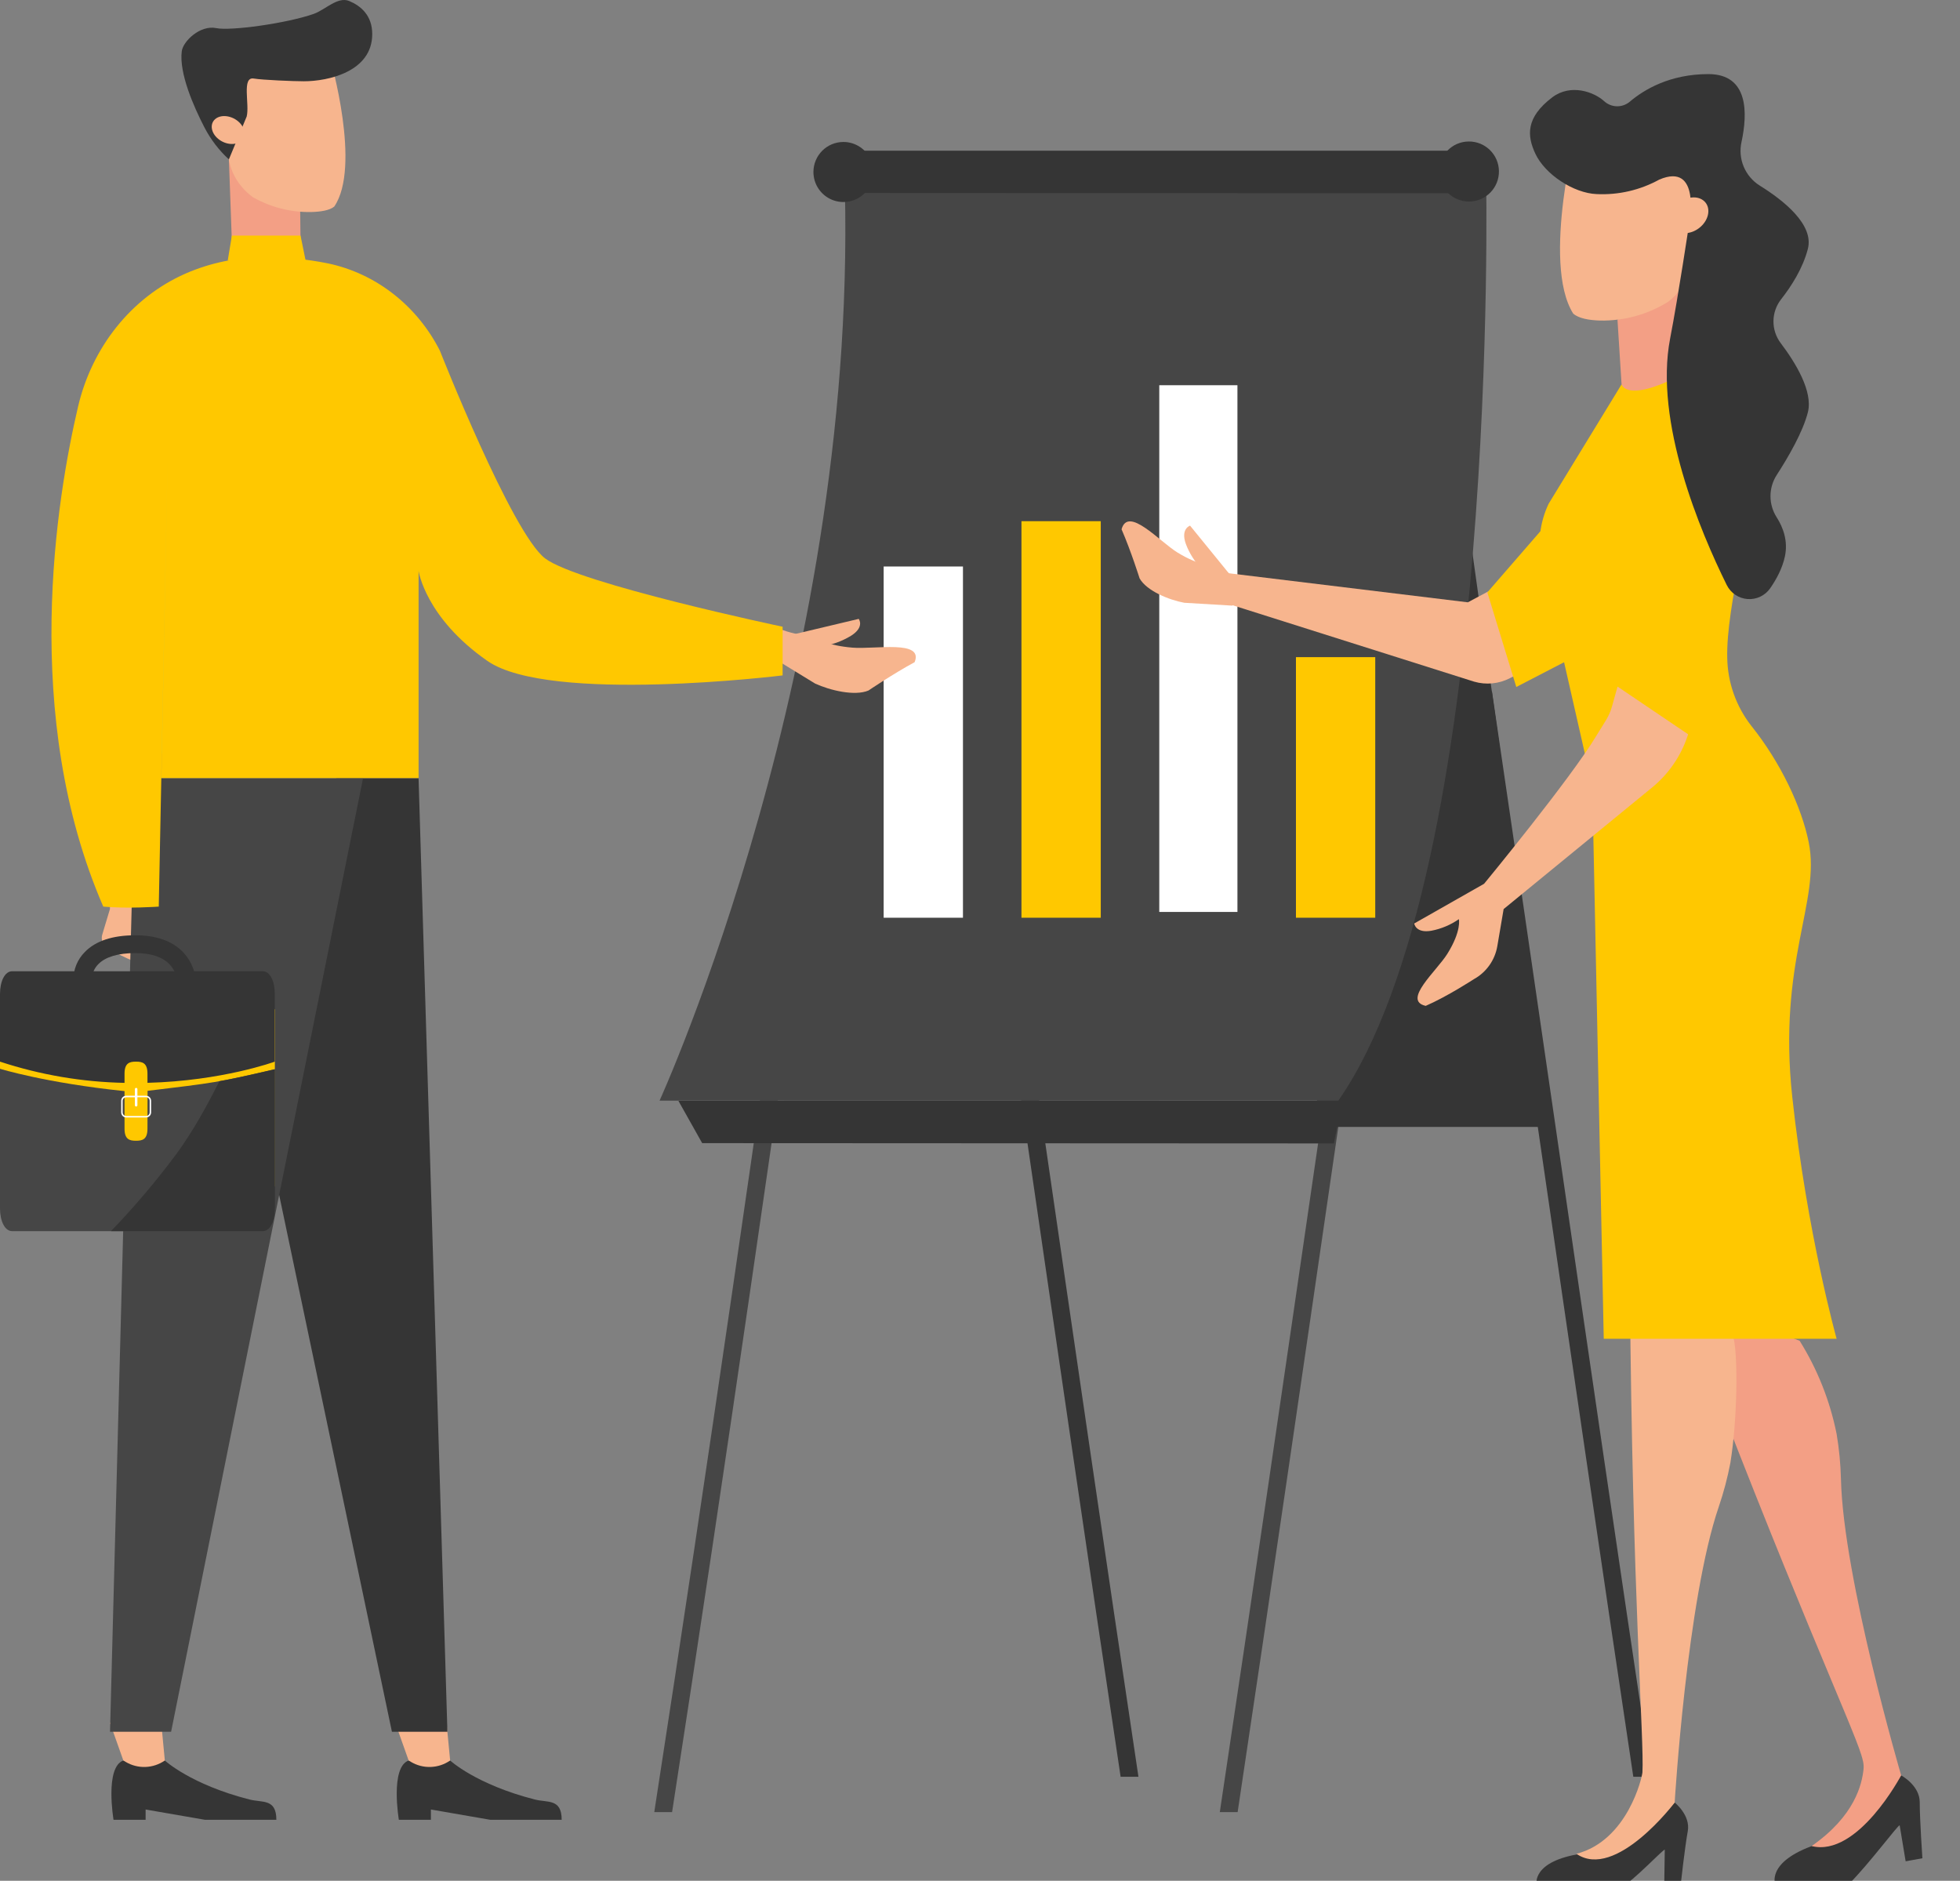 <svg width="469" height="450" viewBox="0 0 469 450" fill="none" xmlns="http://www.w3.org/2000/svg">
<rect x="0" y="0" width="469" height="450" fill="#808080" stroke="none"/>
<g clip-path="url(#clip0_113_1932)">
<path d="M390.827 425.115H395.093C387.276 373.008 379.65 320.613 372.27 269.876C367.303 235.718 362.167 200.395 357.004 165.402L352.831 166.02C357.99 201.01 363.13 236.328 368.097 270.482C375.449 321.022 383.038 373.205 390.827 425.115Z" fill="#353535"/>
<path d="M268.149 425.115H272.414C264.597 373.008 256.976 320.613 249.595 269.876C244.628 235.718 239.489 200.395 234.329 165.402L230.152 166.02C235.315 201.01 240.451 236.328 245.418 270.482C252.77 321.022 260.363 373.205 268.149 425.115Z" fill="#353535"/>
<path d="M160.822 433.565C173.851 349.397 185.445 268.128 197.705 182.201L201.818 172.844L197.641 172.245L193.527 181.603C181.244 267.739 169.622 349.192 156.557 433.565H160.822Z" fill="#464646"/>
<path d="M296.151 433.565C304.017 381.145 311.69 328.42 319.115 277.37C324.086 243.196 329.225 207.861 334.388 172.852L330.215 172.233C325.048 207.247 319.908 242.585 314.937 276.763C307.485 328.006 299.783 380.948 291.882 433.565H296.151Z" fill="#464646"/>
<path d="M371.589 269.631L346.537 90.969L313.138 257.923L317.504 269.631H371.589Z" fill="#353535"/>
<path d="M201.998 39.779C234.791 34.252 355.609 42.45 355.609 42.45C355.609 42.45 358.972 207.845 320.242 263.342C280.75 263.37 157.823 263.342 157.823 263.342C157.823 263.342 206.416 156.944 201.998 39.779Z" fill="#464646"/>
<path d="M162.333 263.385L168.022 273.51L319.163 273.582L321.244 263.385H162.333Z" fill="#353535"/>
<path d="M202.249 36.052L203.772 46.177L354.914 46.245L355.608 36.052H202.249Z" fill="#353535"/>
<path d="M351.592 48.22C355.553 48.17 358.723 44.914 358.673 40.946C358.623 36.978 355.372 33.802 351.412 33.852C347.451 33.901 344.281 37.158 344.33 41.126C344.38 45.094 347.631 48.27 351.592 48.22Z" fill="#353535"/>
<path d="M194.642 41.148C194.641 42.569 195.061 43.959 195.849 45.141C196.636 46.323 197.756 47.245 199.067 47.789C200.377 48.334 201.819 48.476 203.211 48.2C204.602 47.923 205.881 47.239 206.884 46.234C207.887 45.229 208.571 43.949 208.848 42.555C209.125 41.161 208.983 39.717 208.441 38.403C207.898 37.09 206.979 35.968 205.799 35.178C204.62 34.389 203.233 33.967 201.814 33.967C199.913 33.967 198.089 34.724 196.744 36.07C195.399 37.417 194.643 39.243 194.642 41.148V41.148Z" fill="#353535"/>
<path d="M296.101 218.194H277.398V92.169H296.101V218.194Z" fill="white"/>
<path d="M329.077 219.578H310.102V157.229H329.077V219.578Z" fill="#FFC800"/>
<path d="M230.422 219.578H211.446V135.542H230.422V219.578Z" fill="white"/>
<path d="M263.398 219.578H244.422V124.699H263.398V219.578Z" fill="#FFC800"/>
<path d="M35.422 206.319L41.599 219.934C41.599 219.934 40.273 227.416 37.538 230.336C37.128 230.76 36.598 231.05 36.02 231.167C35.442 231.284 34.842 231.222 34.299 230.991C31.725 229.922 25.784 227.344 24.802 225.93C24.574 225.577 24.429 225.177 24.376 224.76C24.323 224.343 24.365 223.92 24.497 223.521L26.301 217.524L26.522 203.548L35.422 206.319Z" fill="#F7B58E"/>
<path d="M39.486 180.182L40.934 106.079L39.338 106.035L37.879 180.182H39.486Z" fill="#63C0C4"/>
<path d="M107.714 421.223C107.714 421.223 113.888 426.958 127.959 430.549C131.058 431.352 134.402 430.284 134.402 435.408H117.32L103.112 432.946V435.408H95.439C95.439 435.408 93.306 422.834 97.784 421.223H107.714Z" fill="#353535"/>
<path d="M106.847 412.194L107.713 421.222C106.342 422.174 104.726 422.71 103.059 422.767C101.391 422.823 99.743 422.397 98.311 421.54L97.782 421.222L94.575 412.194H106.847Z" fill="#F7B58E"/>
<path d="M39.44 421.223C39.44 421.223 45.614 426.958 59.689 430.549C62.788 431.352 66.128 430.284 66.128 435.408H49.05L34.842 432.946V435.408H27.169C27.169 435.408 25.032 422.834 29.514 421.223H39.44Z" fill="#353535"/>
<path d="M38.581 412.194L39.443 421.222C38.071 422.174 36.456 422.71 34.788 422.767C33.121 422.823 31.473 422.397 30.041 421.54L29.516 421.222L26.309 412.194H38.581Z" fill="#F7B58E"/>
<path d="M80.505 186.182H100.157L107.06 414.351H93.783L54.772 228.645L80.505 186.182Z" fill="#353535"/>
<path d="M86.877 186.182L40.943 414.351H26.326L32.32 186.182H86.877Z" fill="#464646"/>
<path d="M46.969 236.352L42.559 236.039C42.559 236.039 42.723 232.923 40.51 230.665C38.806 228.922 36.064 228.039 32.364 228.039C28.315 228.039 25.276 228.938 23.577 230.637C22.574 231.615 21.998 232.951 21.973 234.352L17.563 234.601C17.536 233.337 17.765 232.08 18.236 230.906C18.707 229.733 19.411 228.667 20.305 227.774C22.887 225.123 26.944 223.778 32.368 223.778C37.371 223.778 41.212 225.127 43.782 227.794C47.301 231.444 46.985 236.151 46.969 236.352Z" fill="#353535"/>
<path d="M65.771 241.477H0V283.872H65.771V241.477Z" fill="#FFC800"/>
<path d="M35.287 270.057C35.287 272.643 34.06 272.94 32.545 272.94C31.029 272.94 29.799 272.643 29.799 270.057V261.064C10.852 259.088 0 255.719 0 255.719V289.158C0 292.146 1.155 294.568 2.902 294.568H62.876C64.624 294.568 65.779 292.158 65.779 289.158V255.823C52.052 259.016 51.158 259.084 35.311 260.996L35.287 270.057Z" fill="#464646"/>
<path d="M52.512 258.691C49.457 264.663 46.286 270.506 42.309 275.961C37.465 282.499 32.2 288.714 26.55 294.568H62.879C64.627 294.568 65.781 292.158 65.781 289.158V255.823C59.6 257.261 56.02 258.064 52.512 258.691Z" fill="#353535"/>
<path d="M62.877 232.384H2.902C1.155 232.384 0 234.794 0 237.794V254.011C9.625 257.179 19.669 258.89 29.799 259.088V256.895C29.799 254.309 31.029 254.011 32.545 254.011C34.06 254.011 35.287 254.309 35.287 256.895V259.08C53.235 258.614 65.755 254.011 65.755 254.011V237.794C65.767 234.806 64.612 232.384 62.877 232.384Z" fill="#353535"/>
<path d="M34.957 267.366H30.199C29.88 267.366 29.574 267.239 29.348 267.013C29.123 266.787 28.996 266.481 28.996 266.161V263.374C28.996 263.054 29.123 262.748 29.348 262.522C29.574 262.296 29.88 262.169 30.199 262.169H34.957C35.276 262.169 35.582 262.296 35.808 262.522C36.033 262.748 36.16 263.054 36.16 263.374V266.161C36.16 266.481 36.033 266.787 35.808 267.013C35.582 267.239 35.276 267.366 34.957 267.366V267.366ZM30.199 262.546C29.973 262.546 29.757 262.636 29.598 262.796C29.438 262.955 29.349 263.172 29.349 263.398V266.161C29.35 266.387 29.44 266.602 29.599 266.762C29.758 266.921 29.974 267.011 30.199 267.013H34.957C35.182 267.011 35.398 266.921 35.557 266.762C35.716 266.602 35.806 266.387 35.807 266.161V263.374C35.806 263.148 35.716 262.932 35.557 262.773C35.398 262.613 35.182 262.523 34.957 262.522L30.199 262.546Z" fill="white"/>
<path d="M32.881 264.463C32.878 264.541 32.844 264.614 32.788 264.668C32.73 264.721 32.655 264.75 32.577 264.748C32.499 264.75 32.423 264.721 32.366 264.668C32.309 264.614 32.275 264.541 32.272 264.463V260.575C32.275 260.497 32.309 260.423 32.366 260.369C32.423 260.316 32.499 260.287 32.577 260.289V260.289C32.655 260.287 32.73 260.316 32.788 260.369C32.844 260.423 32.878 260.497 32.881 260.575V264.463Z" fill="white"/>
<path d="M194.689 152.261C195.366 152.803 197.896 154.446 203.969 154.956C209.434 155.41 221.076 153.024 218.855 158.434C213.623 161.265 207.814 165.217 207.814 165.217C204.478 166.615 198.569 165.161 195.061 163.559L184.863 157.321C184.863 157.321 183.989 151.578 183.896 151.317L186.234 150.361C188.937 151.428 191.789 152.069 194.689 152.261V152.261Z" fill="#F7B58E"/>
<path d="M196.555 154.67C196.741 154.904 196.949 155.12 197.176 155.313C196.451 155.606 195.753 155.936 195.067 156.285C192.205 156.361 189.347 156.526 186.484 156.638C186.661 154.984 186.905 152.662 186.885 152.494L205.479 148.076C205.479 148.076 206.986 150.036 203.587 152.148C201.432 153.447 199.042 154.304 196.555 154.67V154.67Z" fill="#F7B58E"/>
<path d="M71.814 49.044L72.018 67.286L55.794 66.414L54.772 38.132L71.814 49.044Z" fill="#F39F85"/>
<path d="M74.505 50.73C76.774 50.67 78.875 50.329 79.973 49.433C86.512 39.907 79.063 14.227 79.063 14.227L68.616 9.81L55.338 18.107L54.58 35.312C54.38 39.907 56.585 44.312 60.51 47.18C64.77 49.605 69.606 50.832 74.505 50.73V50.73Z" fill="#F7B58E"/>
<path d="M59.031 27.87C59.76 24.979 57.788 18.308 60.722 18.79C62.867 19.143 70.212 19.444 72.685 19.444C78.57 19.444 89.07 17.135 89.07 8.159C89.07 3.669 86.32 1.395 83.566 0.243C80.811 -0.91 77.813 2.363 75.05 3.331C68.564 5.6 55.178 7.44 51.751 6.729C47.862 5.926 43.793 9.894 43.492 12.271C42.835 17.492 46.298 25.412 48.888 30.424C50.378 33.323 52.369 35.934 54.769 38.136L59.031 27.87Z" fill="#353535"/>
<path d="M51.468 28.517C52.779 27.357 55.237 27.578 56.957 29.011C58.676 30.445 59.001 32.545 57.69 33.706C56.379 34.866 53.922 34.645 52.202 33.216C50.482 31.786 50.157 29.682 51.468 28.517Z" fill="#F7B58E"/>
<path d="M63.396 61.563C56.847 61.516 50.361 62.847 44.358 65.471C31.264 71.25 21.988 83.267 18.7 97.199C13.541 119.156 4.889 171.254 24.714 216.919C30.559 217.453 37.991 216.919 37.991 216.919L40.116 109.264L38.613 186.162H100.162V136.59C100.162 136.59 101.766 147.791 116.627 158.133C131.488 168.475 187.269 161.599 187.269 161.599V149.952C187.269 149.952 138.404 139.663 130.438 133.606C122.472 127.55 105.262 83.913 105.262 83.913C99.866 73.258 90.028 65.402 78.35 62.993C73.427 62.009 68.416 61.53 63.396 61.563V61.563Z" fill="#FFC800"/>
<path d="M55.488 56.365L54.49 62.357L73.131 62.325L71.913 56.365H55.488Z" fill="#FFC800"/>
<path d="M454.915 424.786C454.915 424.786 459.369 427.151 459.365 431.212C459.361 435.272 460.002 444.61 460.002 444.61L455.993 445.337L454.57 436.762C454.458 436.208 447.378 445.819 442.543 450.646L424.828 450.987C424.828 450.987 422.374 445.477 434.501 441.349C446.628 437.22 454.915 424.786 454.915 424.786Z" fill="#353535"/>
<path d="M440.516 353.92C440.427 350.285 440.078 346.661 439.474 343.076C437.891 335.176 434.893 327.628 430.626 320.798C426.28 319.191 422.123 317.183 417.685 315.412C413.038 313.569 408.019 312.396 401.99 310.95C402.206 311.55 402.429 312.15 402.659 312.749C428.609 381.342 443.118 412.496 445.379 419.87C445.728 420.994 446.044 422.111 445.92 423.284C445.547 426.842 443.891 434.453 433.492 441.694C444.537 444.453 454.92 424.774 454.92 424.774C454.92 424.774 441.065 377.527 440.516 353.92Z" fill="#F39F85"/>
<path d="M387.039 76.499L388.218 95.142L406.386 91.375L404.205 66.041L387.039 76.499Z" fill="#F39F85"/>
<path d="M382.853 76.696C380.199 76.616 377.738 76.178 376.439 75.025C368.778 62.8 377.501 29.839 377.501 29.839L405.304 34.831L406.189 56.92C406.305 59.827 405.737 62.721 404.53 65.367C403.323 68.013 401.511 70.338 399.242 72.154V72.154C394.337 75.235 388.641 76.814 382.853 76.696V76.696Z" fill="#F7B58E"/>
<path d="M400.735 431.288C400.735 431.288 404.56 434.3 403.858 438.14C403.157 441.979 402.166 450.968 402.166 450.968H398.234L398.354 442.582C398.354 442.036 389.935 450.968 388.496 450.968H367.685C367.685 450.968 366.302 445.313 378.51 443.493C390.717 441.674 400.735 431.288 400.735 431.288Z" fill="#353535"/>
<path d="M411.289 360.474C412.46 357.037 413.388 353.521 414.063 349.952C415.727 339.574 415.871 325.027 414.865 320.324C411.349 317.304 406.743 319.625 403.191 316.436C399.47 313.095 395.173 310.247 390.013 306.797C390.013 307.436 390.013 308.075 390.013 308.721C390.614 382.07 393.441 416.332 393.012 424.035C392.944 425.212 389.476 440.369 377.212 443.55C386.617 449.976 400.725 431.289 400.725 431.289C400.725 431.289 403.636 382.809 411.289 360.474Z" fill="#F7B58E"/>
<path d="M388.016 91.97L370.557 120.546C368.406 125.08 367.841 130.209 368.954 135.104L380.046 183.869C380.691 186.699 381.045 189.587 381.105 192.488L383.755 320.324H439.479C439.479 320.324 432.407 295.094 428.871 262.519C425.335 229.943 435.686 215.774 432.8 201.517C431.104 193.115 426.109 182.48 419.082 173.688C415.431 169.037 413.402 163.315 413.305 157.398C412.711 133.221 437.992 66.463 413.866 82.697C389.74 98.93 388.016 91.97 388.016 91.97Z" fill="#FFC800"/>
<path d="M387.054 164.273L385.743 168.964C385.014 171.567 384.088 172.551 381.983 176.041C375.841 186.31 355.123 211.452 355.123 211.452L338.394 220.958C338.394 220.958 338.738 223.368 342.531 222.685C344.884 222.232 347.117 221.291 349.085 219.922C349.085 219.922 349.779 222.677 346.327 228.216C343.745 232.352 335.471 239.401 341.152 240.666C346.327 238.421 352.673 234.28 352.673 234.28C354.141 233.471 355.408 232.341 356.379 230.974C357.351 229.607 358.003 228.038 358.286 226.384L359.797 217.508L395.329 188.415C399.275 185.182 402.223 180.892 403.828 176.045L403.948 175.688L387.054 164.273Z" fill="#F7B58E"/>
<path d="M290.447 135.252C289.605 135.308 286.711 135.228 281.775 132.208C277.366 129.497 269.937 120.995 268.374 126.641C270.651 131.891 272.687 138.377 272.687 138.377C274.383 141.397 279.747 143.546 283.375 144.22L294.873 144.903C294.873 144.903 298.986 140.73 299.214 140.57L298.012 138.477C295.33 137.826 292.774 136.736 290.447 135.252Z" fill="#F7B58E"/>
<path d="M397.059 42.96C392.477 45.486 387.286 46.69 382.062 46.438C376.57 46.233 369.69 41.735 367.373 36.739C365.421 32.53 364.996 28.156 371.474 23.26C375.912 19.955 381.425 22.027 383.806 24.168C384.636 24.948 385.723 25.396 386.861 25.427C387.999 25.458 389.108 25.07 389.98 24.337C393.399 21.433 399.569 17.73 408.794 17.73C418.459 17.73 418.191 27.124 416.723 33.943C416.28 35.919 416.458 37.983 417.233 39.853C418.009 41.723 419.343 43.306 421.053 44.386C426.79 47.944 434.098 53.747 432.595 59.551C431.392 64.218 428.626 68.507 426.18 71.628C425.017 73.119 424.378 74.954 424.363 76.847C424.349 78.74 424.96 80.585 426.1 82.094C429.664 86.805 433.842 93.653 432.607 98.609C431.436 103.3 427.944 109.32 425.134 113.666C424.166 115.172 423.652 116.926 423.652 118.718C423.652 120.51 424.166 122.264 425.134 123.77C426.674 126.18 427.9 129.453 427.095 133.168C426.493 135.948 425.11 138.554 423.567 140.771C422.962 141.632 422.145 142.32 421.194 142.768C420.244 143.216 419.194 143.409 418.147 143.328C417.1 143.247 416.092 142.895 415.222 142.306C414.351 141.717 413.649 140.911 413.183 139.968C406.853 127.168 395.773 100.962 399.641 80.977C401.582 70.937 404.227 53.265 404.227 53.265C404.227 53.265 407.066 38.699 397.059 42.96Z" fill="#353535"/>
<path d="M382.611 151.201L361.336 162.246C358.679 163.625 355.594 163.927 352.721 163.089L294.19 144.574V137.176L351.225 144.112L369.061 134.61L382.611 151.201Z" fill="#F7B58E"/>
<path d="M407.849 48.185C406.31 46.691 403.439 46.98 401.435 48.816C399.43 50.651 399.029 53.35 400.577 54.84C402.124 56.33 404.987 56.045 406.991 54.213C408.995 52.382 409.384 49.675 407.849 48.185Z" fill="#F7B58E"/>
<path d="M387.055 149.092L381.158 112.637L355.901 141.731L362.829 164.37L386.911 151.892C386.177 149.112 386.899 151.904 387.055 149.092Z" fill="#FFC800"/>
<path d="M287.574 136.156C287.297 136.248 287.011 136.313 286.72 136.349C287.097 136.996 287.43 137.654 287.743 138.325C289.871 140.004 291.944 141.751 294.053 143.449C294.911 142.008 296.121 139.984 296.234 139.855L284.764 125.766C284.764 125.766 282.443 126.513 283.758 130.144C284.597 132.393 285.897 134.441 287.574 136.156V136.156Z" fill="#F7B58E"/>
</g>
<defs>
<clipPath id="clip0_113_1932">
<rect width="468.976" height="450" fill="white"/>
</clipPath>
</defs>
</svg>

